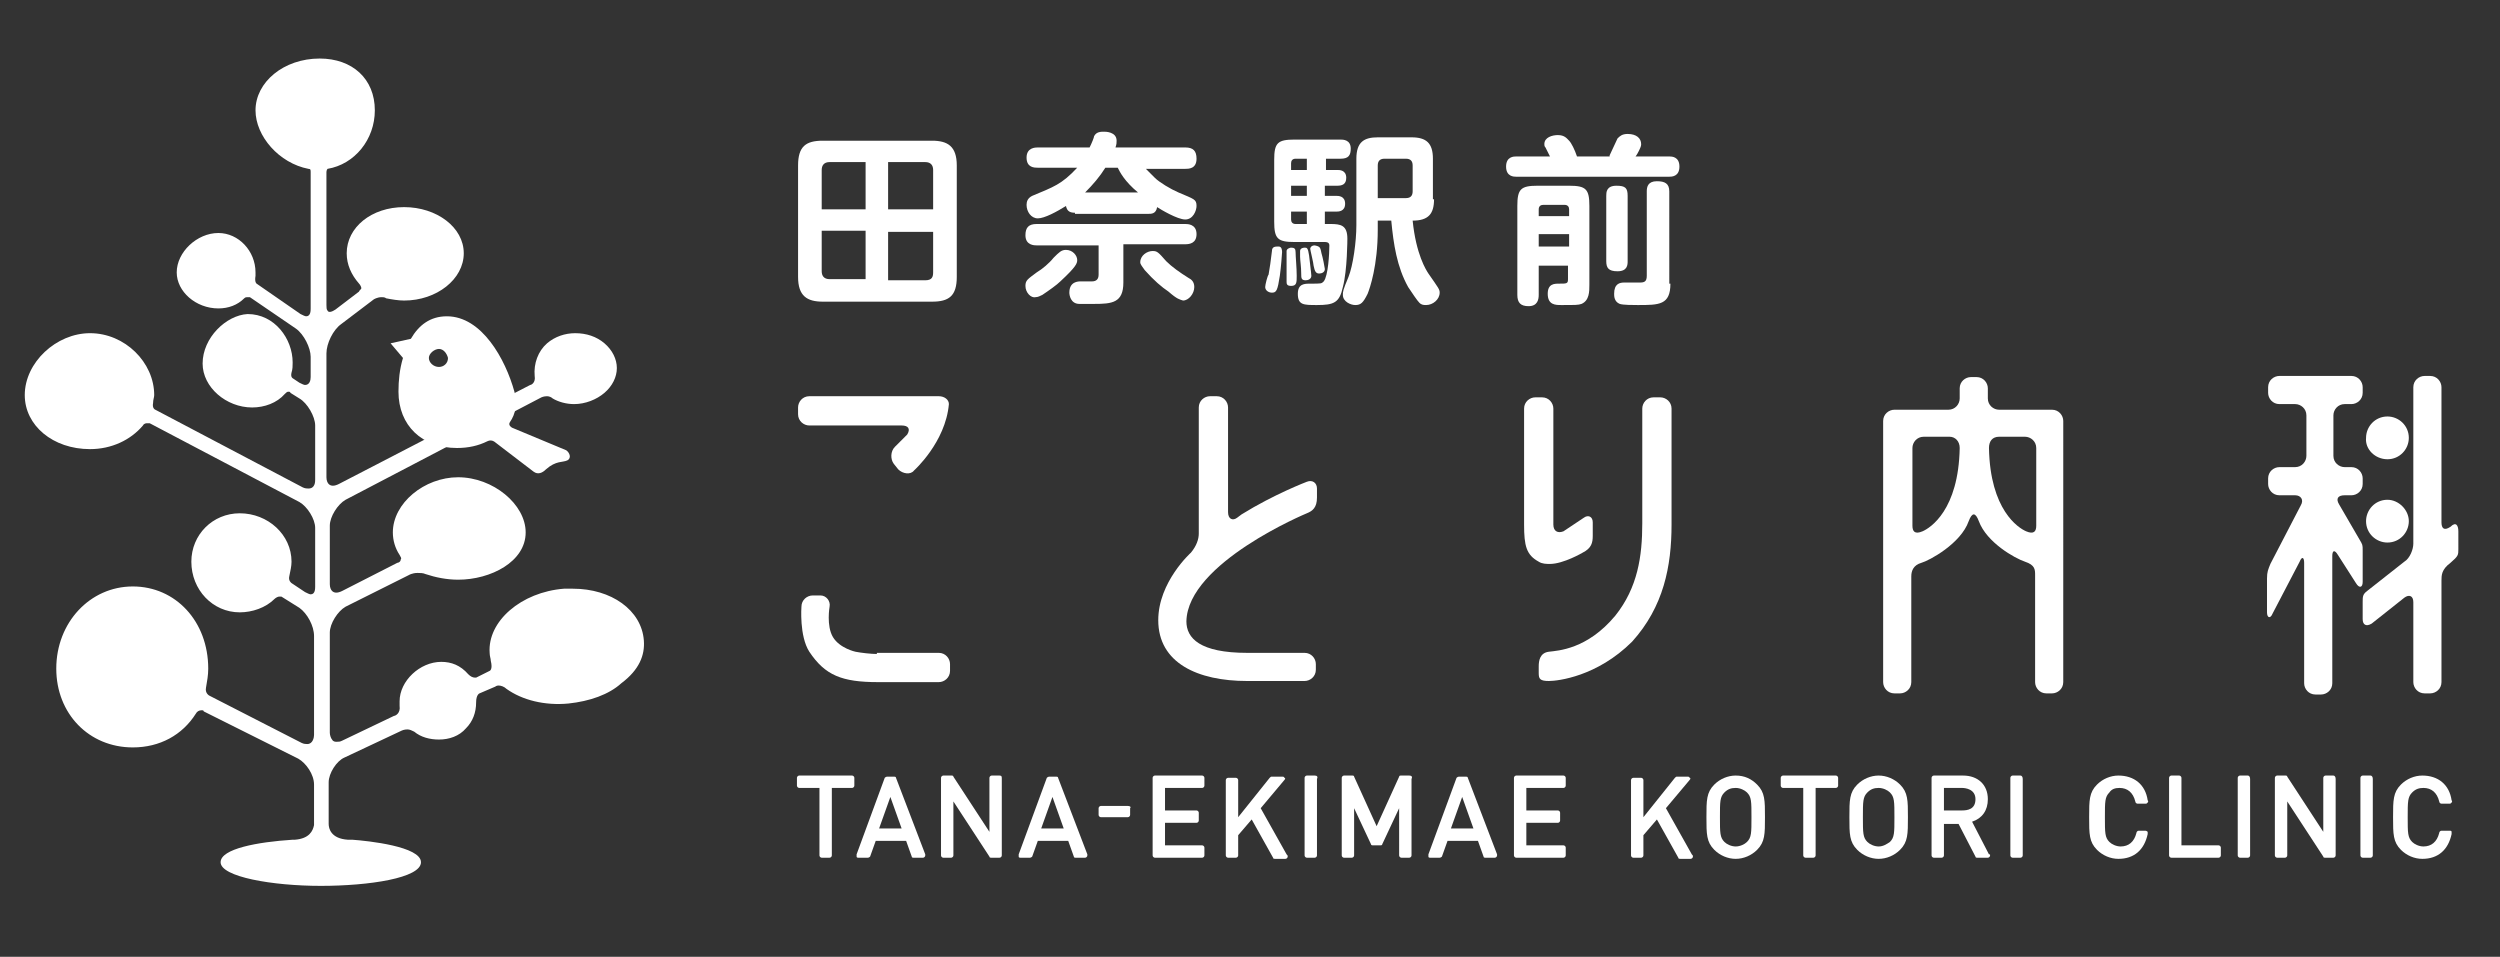 <?xml version="1.0" encoding="utf-8"?>
<!-- Generator: Adobe Illustrator 23.0.4, SVG Export Plug-In . SVG Version: 6.00 Build 0)  -->
<svg version="1.1" id="レイヤー_1" xmlns="http://www.w3.org/2000/svg" xmlns:xlink="http://www.w3.org/1999/xlink" x="0px"
	 y="0px" viewBox="0 0 222.1 85" style="enable-background:new 0 0 222.1 85;" xml:space="preserve">
<rect x="0" y="0" width="222.1" height="85" fill="#333333" stroke="none"/>
<style type="text/css">
	.st0{fill:#FFFFFF;}
</style>
<g>
	<g>
		<path class="st0" d="M116.1,45.6c0.5-0.2,0.9-0.5,0.9-1.4v-0.8c0-0.5-0.4-0.8-0.9-0.6c0,0-2.9,1.1-5.8,2.9
			c-0.4,0.3-0.4,0.3-0.4,0.3c-0.4,0.3-0.8,0.1-0.8-0.5v-9.3c0-0.5-0.4-1-1-1h-0.6c-0.5,0-1,0.4-1,1v11.2c0,0.5-0.2,1.1-0.7,1.7
			c0,0-2.9,2.6-2.9,6c0,3.8,3.5,5.4,7.9,5.4h5.1c0.5,0,1-0.4,1-1V59c0-0.5-0.4-1-1-1h-5.1c-4.2,0-5.4-1.3-5.4-2.8
			C105.5,50,116.1,45.6,116.1,45.6z"/>
		<path class="st0" d="M177.6,36.4c-0.5,0-1-0.4-1-1v-0.9c0-0.5-0.4-1-1-1h-0.5c-0.5,0-1,0.4-1,1v0.9c0,0.5-0.4,1-1,1h-4.8
			c-0.5,0-1,0.4-1,1v23.2c0,0.5,0.4,1,1,1h0.5c0.5,0,1-0.4,1-1v-9.4c0-0.5,0.2-1,0.9-1.2c0.7-0.2,3.5-1.7,4.2-3.7
			c0.3-0.8,0.6-0.8,0.9,0c0.7,1.9,3.2,3.3,4.1,3.6c0.9,0.3,0.9,0.7,0.9,1.2v9.5c0,0.5,0.4,1,1,1h0.5c0.5,0,1-0.4,1-1V37.4
			c0-0.5-0.4-1-1-1H177.6z M170.8,47.2c-0.7,0.3-0.9,0-0.9-0.5v-6.9c0-0.5,0.4-1,1-1h2.3c0.5,0,0.9,0.4,0.9,1
			C174,45.3,171.5,46.9,170.8,47.2z M176.7,39.8c0-0.6,0.3-1,0.9-1h2.3c0.5,0,1,0.4,1,1v6.9c0,0.5-0.2,0.8-0.9,0.5
			C179.3,46.9,176.8,45.3,176.7,39.8z"/>
		<g>
			<path class="st0" d="M209.3,51.8c0.3,0.5,0.6,0.4,0.6-0.1v-2.8c0-0.5,0-0.5-0.3-1l-1.8-3.1c-0.3-0.5-0.1-0.8,0.5-0.8h0.6
				c0.5,0,1-0.4,1-1v-0.5c0-0.5-0.4-1-1-1h-0.6c-0.5,0-1-0.4-1-1v-3.6c0-0.5,0.4-1,1-1h0.6c0.5,0,1-0.4,1-1v-0.5c0-0.5-0.4-1-1-1
				h-6.4c-0.5,0-1,0.4-1,1v0.5c0,0.5,0.4,1,1,1h1.4c0.5,0,1,0.4,1,1v3.6c0,0.5-0.4,1-1,1h-1.4c-0.5,0-1,0.4-1,1v0.5c0,0.5,0.4,1,1,1
				h1.4c0.5,0,0.8,0.4,0.5,0.9l-2.7,5.2c-0.2,0.5-0.3,0.7-0.3,1.3v3c0,0.5,0.3,0.6,0.5,0.1l2.4-4.6c0.2-0.5,0.4-0.4,0.4,0.1v10.7
				c0,0.5,0.4,1,1,1h0.5c0.5,0,1-0.4,1-1V49.4c0-0.5,0.2-0.6,0.5-0.1L209.3,51.8z"/>
			<path class="st0" d="M212.1,40.8c1.1,0,1.9-0.9,1.9-1.9c0-1.1-0.9-1.9-1.9-1.9c-1.1,0-1.9,0.9-1.9,1.9
				C210.1,39.9,211,40.8,212.1,40.8z"/>
			<path class="st0" d="M212.1,44.4c-1.1,0-1.9,0.9-1.9,1.9c0,1.1,0.9,1.9,1.9,1.9c1.1,0,1.9-0.9,1.9-1.9
				C214,45.3,213.1,44.4,212.1,44.4z"/>
			<path class="st0" d="M218.4,47.2c0-0.5-0.2-0.9-0.7-0.4c-0.6,0.4-0.8,0.1-0.8-0.4v-12c0-0.5-0.4-1-1-1h-0.5c-0.5,0-1,0.4-1,1
				v13.9c0,0.5-0.3,1.3-0.8,1.6l-3.3,2.6c-0.4,0.3-0.4,0.5-0.4,1V55c0,0.5,0.3,0.7,0.8,0.4l2.9-2.3c0.4-0.3,0.8-0.2,0.8,0.4v7.1
				c0,0.5,0.4,1,1,1h0.5c0.5,0,1-0.4,1-1v-9c0-0.5,0-1,0.8-1.6c0.7-0.6,0.7-0.7,0.7-1.2V47.2z"/>
		</g>
		<g>
			<g>
				<path class="st0" d="M81.2,41.8c-0.3,0.4-1,0.3-1.4-0.1l-0.4-0.5c-0.3-0.4-0.3-1.1,0.1-1.5l1.1-1.1c0.3-0.5,0.1-0.8-0.5-0.8
					h-8.2c-0.5,0-1-0.4-1-1v-0.6c0-0.5,0.4-1,1-1h11.5c0.5,0,0.9,0.3,0.9,0.7C84,39.3,81.2,41.8,81.2,41.8z"/>
			</g>
			<g>
				<path class="st0" d="M77.9,58.1c-0.5,0-1.4-0.1-1.9-0.2c0,0-1.4-0.3-2-1.3c-0.6-1-0.3-2.7-0.3-2.7c0.1-0.5-0.3-1-0.8-1h-0.7
					c-0.5,0-1,0.4-1,1c0,0-0.2,2.6,0.7,4c1.4,2.1,2.9,2.7,6.1,2.7h5.4c0.5,0,1-0.4,1-1v-0.6c0-0.5-0.4-1-1-1H77.9z"/>
			</g>
		</g>
		<g>
			<path class="st0" d="M137.6,60.5c-0.8,0-0.9-0.2-0.9-0.7v-0.6c0-0.5,0.1-1.2,0.9-1.3c0.8-0.1,3.4-0.2,5.9-3.2
				c2-2.5,2.4-5.3,2.4-8.2V36.3c0-0.5,0.4-1,1-1h0.6c0.5,0,1,0.4,1,1v10.3c0,3.7-0.7,7.3-3.5,10.4C141.9,60.1,138.4,60.5,137.6,60.5
				z"/>
		</g>
		<g>
			<path class="st0" d="M138.9,47.2c-0.5,0.2-0.9,0-0.9-0.6V36.3c0-0.5-0.4-1-1-1h-0.6c-0.5,0-1,0.4-1,1v10.3c0,1.9,0.2,2.7,1.3,3.3
				c0.3,0.2,0.7,0.2,1,0.2c1.2,0,2.9-1,2.9-1c0.8-0.4,0.9-0.9,0.9-1.5v-1.2c0-0.5-0.4-0.7-0.8-0.4L138.9,47.2z"/>
		</g>
	</g>
	<g>
		<path class="st0" d="M85,24.6c0,1.7-0.7,2.2-2.2,2.2h-9.7c-1.4,0-2.2-0.5-2.2-2.2v-9.9c0-1.7,0.7-2.2,2.2-2.2h9.7
			c1.4,0,2.2,0.5,2.2,2.2V24.6z M76.9,18.6v-4.2h-3.2c-0.5,0-0.7,0.3-0.7,0.7v3.5H76.9z M76.9,20.5H73v3.6c0,0.4,0.2,0.7,0.7,0.7
			h3.2V20.5z M78.9,18.6h4v-3.5c0-0.4-0.2-0.7-0.7-0.7h-3.3V18.6z M78.9,20.5v4.4h3.3c0.6,0,0.7-0.3,0.7-0.7v-3.6H78.9z"/>
		<path class="st0" d="M92.1,21.8c-0.2,0-1,0-1-0.9c0-0.7,0.3-1,1-1h13.2c0.2,0,1,0,1,0.9c0,0.8-0.6,0.9-1,0.9h-5.5v3.4
			c0,1.8-1,1.9-2.6,1.9c-0.4,0-1,0-1.3,0C95.1,27,95,26.2,95,26c0-1,0.8-1,1-1c0.1,0,0.8,0,1,0c0.4,0,0.6-0.2,0.6-0.6v-2.6H92.1z
			 M91.1,25.4c0-0.5,0.2-0.6,1-1.2c0.5-0.3,1.1-0.8,1.5-1.3c0.5-0.5,0.7-0.7,1.1-0.7c0.6,0,1,0.5,1,0.9c0,0.3-0.1,0.6-1.5,1.9
			c-0.3,0.3-1,0.8-1.6,1.2c-0.2,0.1-0.4,0.2-0.6,0.2C91.6,26.5,91.1,26,91.1,25.4z M95.5,18.9c-0.4,0-0.7-0.1-0.8-0.6
			c-0.8,0.5-1.9,1.1-2.5,1.1c-0.6,0-1-0.6-1-1.2c0-0.3,0.1-0.6,0.5-0.8c1.9-0.8,2.6-1,4-2.5h-3.5c-0.3,0-1,0-1-0.9
			c0-0.9,0.8-0.9,1-0.9h4.6c0.2-0.4,0.4-0.9,0.4-1c0.2-0.4,0.6-0.4,0.9-0.4c0.1,0,1.1,0,1.1,0.8c0,0.2,0,0.3-0.1,0.6h6.2
			c0.7,0,1,0.3,1,1c0,0.9-0.7,0.9-1,0.9h-3.5c0.1,0.1,0.2,0.2,0.8,0.8c0.4,0.4,1.4,1,2.1,1.3c1.4,0.6,1.6,0.6,1.6,1.2
			c0,0.4-0.3,1.2-1,1.2c-0.7,0-2.2-0.9-2.5-1.1c-0.1,0.6-0.5,0.6-0.8,0.6H95.5z M101.1,17.1c-1.2-1-1.6-1.8-1.8-2.2h-1.1
			c-0.5,0.8-1.1,1.5-1.8,2.2H101.1z M103.8,25.9c-0.6-0.4-1.3-1-2.1-1.9c-0.2-0.3-0.4-0.5-0.4-0.7c0-0.6,0.6-1,1.1-1
			c0.4,0,0.5,0.1,1.2,0.9c0.5,0.5,1.2,1,2,1.5c0.2,0.1,0.5,0.3,0.5,0.8c0,0.6-0.5,1.2-1,1.2C104.8,26.6,104.6,26.6,103.8,25.9z"/>
		<path class="st0" d="M113.9,22.4c0,0.1-0.1,1.4-0.2,2.1c-0.2,1.3-0.3,1.5-0.7,1.5c-0.3,0-0.6-0.2-0.6-0.5c0-0.2,0.2-1,0.3-1.1
			c0.1-0.6,0.2-1.2,0.3-2.1c0-0.4,0.3-0.4,0.6-0.4C113.9,21.9,113.9,22.3,113.9,22.4z M117.7,15.1h1.1c0.2,0,0.8,0,0.8,0.7
			c0,0.6-0.4,0.7-0.8,0.7h-1.1v0.9h1c0.2,0,0.8,0,0.8,0.7c0,0.7-0.6,0.7-0.8,0.7h-1v1.1h0.5c0.9,0,1.5,0.1,1.5,1.3
			c0,0,0,2.8-0.4,4.3c-0.3,1.4-0.8,1.6-2.3,1.6c-1.2,0-1.7,0-1.7-1c0-0.9,0.6-0.9,1.1-0.9c1,0,1,0,1.2-0.2c0.4-0.5,0.5-2.5,0.5-3.2
			c0-0.3-0.3-0.3-0.4-0.3h-2.7c-1.5,0-1.8-0.3-1.8-1.8v-5.5c0-1.5,0.3-1.8,1.8-1.8h4.1c0.2,0,0.9,0,0.9,0.8c0,0.6-0.2,0.9-0.9,0.9
			h-1.3V15.1z M115.1,22.4c0,0.4,0.1,1.4,0.1,2.1c0,0.6,0,0.9-0.5,0.9c-0.4,0-0.4-0.2-0.4-0.4c0-0.1,0-0.6,0-0.7c0-0.5,0-1.1,0-1.3
			v-0.7c0-0.2,0.3-0.3,0.4-0.3C115,22,115.1,22.1,115.1,22.4z M116.1,15.1v-1h-1c-0.3,0-0.4,0.2-0.4,0.4v0.6H116.1z M116.1,16.5
			h-1.4v0.9h1.4V16.5z M116.1,18.8h-1.4v0.7c0,0.2,0.1,0.4,0.4,0.4h1V18.8z M116.3,22.7c0,0.1,0.2,1.6,0.2,1.8
			c0,0.3-0.3,0.4-0.5,0.4c-0.4,0-0.4-0.2-0.4-0.6c0-0.6-0.1-1.2-0.1-1.5c0-0.2,0-0.5,0-0.5c0-0.3,0.4-0.3,0.4-0.3
			C116.1,22,116.2,22,116.3,22.7z M117.4,22.5c0.1,0.3,0.3,1.3,0.3,1.4c0,0.3-0.3,0.4-0.5,0.4c-0.3,0-0.4-0.2-0.5-0.7
			c0-0.2-0.3-1.4-0.3-1.5c0-0.1,0.1-0.3,0.4-0.3C117.3,21.9,117.3,22,117.4,22.5z M127.4,17.7c0,1.3-0.5,1.9-1.9,1.9
			c0.3,3,1.2,4.4,1.4,4.7c0.9,1.3,1,1.4,1,1.7c0,0.6-0.6,1.1-1.2,1.1c-0.2,0-0.4,0-0.6-0.2c-0.2-0.2-0.6-0.8-1-1.4
			c-1-1.8-1.3-3.8-1.5-5.9h-1.2v0.8c0,3.2-0.7,5.2-0.9,5.7c-0.4,0.8-0.6,1-1.1,1c-0.4,0-1.1-0.3-1.1-0.9c0-0.3,0-0.4,0.5-1.6
			c0.4-1,0.7-3.1,0.7-4.6v-5.9c0-1.5,0.7-1.9,1.9-1.9h3c1.3,0,1.9,0.5,1.9,1.9V17.7z M122.5,17.6h2.4c0.4,0,0.6-0.2,0.6-0.6v-2.3
			c0-0.4-0.2-0.6-0.6-0.6H123c-0.4,0-0.6,0.2-0.6,0.6V17.6z"/>
		<path class="st0" d="M143,13.8c0.1-0.2,0.6-1.3,0.7-1.5c0.2-0.2,0.4-0.4,0.9-0.4c0.8,0,1.2,0.4,1.2,0.9c0,0.1,0,0.2-0.2,0.6
			c-0.2,0.4-0.3,0.5-0.3,0.5h3c0.2,0,0.9,0,0.9,0.9c0,0.9-0.7,0.9-0.9,0.9h-13.6c-0.2,0-0.9,0-0.9-0.9c0-0.9,0.7-0.9,0.9-0.9h3
			c-0.1-0.2-0.3-0.6-0.4-0.8c-0.1-0.1-0.1-0.2-0.1-0.3c0-0.6,0.7-0.8,1.2-0.8c0.6,0,0.8,0.3,1,0.5c0.2,0.2,0.5,0.8,0.7,1.4H143z
			 M136.7,23.5v2.7c0,0.4-0.1,1-0.9,1c-0.7,0-1-0.3-1-1v-7.9c0-1.5,0.3-1.8,1.8-1.8h2.8c1.5,0,1.8,0.3,1.8,1.8v7
			c0,0.6,0,1.4-0.7,1.7c-0.3,0.1-0.5,0.1-1.8,0.1c-0.5,0-1.2,0-1.2-1c0-0.9,0.6-0.9,1-0.9c0.7,0,0.8,0,0.8-0.4v-1.2H136.7z
			 M136.7,19.2h2.7v-0.6c0-0.2-0.1-0.4-0.4-0.4h-1.9c-0.2,0-0.4,0.1-0.4,0.4V19.2z M139.4,20.8h-2.7v1.1h2.7V20.8z M144.6,23.2
			c0,0.3,0,0.9-0.9,0.9c-0.8,0-1-0.3-1-0.9v-5.8c0-0.3,0-0.9,0.9-0.9c0.8,0,1,0.2,1,0.9V23.2z M148.4,25.2c0,1.9-1,1.9-2.9,1.9
			c-0.4,0-1.3,0-1.6-0.1c-0.5-0.2-0.5-0.7-0.5-0.9c0-0.9,0.5-1,0.9-1c0.2,0,1.2,0,1.4,0c0.4,0,0.6-0.1,0.6-0.6v-7.5
			c0-0.4,0.1-0.9,0.9-0.9c0.7,0,1.1,0.2,1.1,0.9V25.2z"/>
	</g>
	<g>
		<path class="st0" d="M75.7,68.9H71c-0.1,0-0.2,0.1-0.2,0.2v0.7c0,0.1,0.1,0.2,0.2,0.2h1.8v6c0,0.1,0.1,0.2,0.2,0.2h0.7
			c0.1,0,0.2-0.1,0.2-0.2v-6h1.8c0.1,0,0.2-0.1,0.2-0.2v-0.7C75.9,69,75.8,68.9,75.7,68.9z"/>
		<path class="st0" d="M79.6,69.1c0-0.1-0.1-0.1-0.2-0.1h-0.6c-0.1,0-0.2,0.1-0.2,0.1l-2.5,6.8c0,0.1,0,0.1,0,0.2
			c0,0.1,0.1,0.1,0.2,0.1h0.8c0.1,0,0.2-0.1,0.2-0.1l0.5-1.4h2.7l0.5,1.4c0,0.1,0.1,0.1,0.2,0.1h0.8c0,0,0,0,0,0
			c0.1,0,0.2-0.1,0.2-0.2c0,0,0-0.1,0-0.1L79.6,69.1z M80.1,73.6h-2l1-2.8L80.1,73.6z"/>
		<path class="st0" d="M88.8,68.9h-0.7c-0.1,0-0.2,0.1-0.2,0.2v4.8L84.7,69c0-0.1-0.1-0.1-0.2-0.1h-0.7c-0.1,0-0.2,0.1-0.2,0.2V76
			c0,0.1,0.1,0.2,0.2,0.2h0.7c0.1,0,0.2-0.1,0.2-0.2v-4.8l3.2,4.9c0,0.1,0.1,0.1,0.2,0.1h0.7c0.1,0,0.2-0.1,0.2-0.2v-6.8
			C89,69,89,68.9,88.8,68.9z"/>
		<path class="st0" d="M94,69.1c0-0.1-0.1-0.1-0.2-0.1h-0.6c-0.1,0-0.2,0.1-0.2,0.1l-2.5,6.8c0,0.1,0,0.1,0,0.2
			c0,0.1,0.1,0.1,0.2,0.1h0.8c0.1,0,0.2-0.1,0.2-0.1l0.5-1.4h2.7l0.5,1.4c0,0.1,0.1,0.1,0.2,0.1h0.8c0,0,0,0,0,0
			c0.1,0,0.2-0.1,0.2-0.2c0,0,0-0.1,0-0.1L94,69.1z M94.5,73.6h-2l1-2.8L94.5,73.6z"/>
		<path class="st0" d="M100.2,71.6h-2.4c-0.1,0-0.2,0.1-0.2,0.2v0.6c0,0.1,0.1,0.2,0.2,0.2h2.4c0.1,0,0.2-0.1,0.2-0.2v-0.6
			C100.5,71.7,100.4,71.6,100.2,71.6z"/>
		<path class="st0" d="M106.8,68.9h-4.2c-0.1,0-0.2,0.1-0.2,0.2V76c0,0.1,0.1,0.2,0.2,0.2h4.2c0.1,0,0.2-0.1,0.2-0.2v-0.7
			c0-0.1-0.1-0.2-0.2-0.2h-3.3v-2h2.8c0.1,0,0.2-0.1,0.2-0.2v-0.7c0-0.1-0.1-0.2-0.2-0.2h-2.8v-2h3.3c0.1,0,0.2-0.1,0.2-0.2v-0.7
			C107,69,106.9,68.9,106.8,68.9z"/>
		<path class="st0" d="M112,71.8l2.1-2.5c0.1-0.1,0.1-0.2,0-0.2c0-0.1-0.1-0.1-0.2-0.1H113c-0.1,0-0.1,0-0.2,0.1l-2.8,3.5v-3.3
			c0-0.1-0.1-0.2-0.2-0.2h-0.7c-0.1,0-0.2,0.1-0.2,0.2V76c0,0.1,0.1,0.2,0.2,0.2h0.7c0.1,0,0.2-0.1,0.2-0.2v-1.8l1.2-1.4l1.9,3.4
			c0,0.1,0.1,0.1,0.2,0.1h0.9c0,0,0,0,0,0c0.1,0,0.2-0.1,0.2-0.2c0-0.1,0-0.1-0.1-0.2L112,71.8z"/>
		<path class="st0" d="M116.8,68.9h-0.7c-0.1,0-0.2,0.1-0.2,0.2V76c0,0.1,0.1,0.2,0.2,0.2h0.7c0.1,0,0.2-0.1,0.2-0.2v-6.8
			C117.1,69,117,68.9,116.8,68.9z"/>
		<path class="st0" d="M125.2,68.9h-0.7c-0.1,0-0.2,0-0.2,0.1l-2,4.4l-2-4.4c0-0.1-0.1-0.1-0.2-0.1h-0.7c-0.1,0-0.2,0.1-0.2,0.2V76
			c0,0.1,0.1,0.2,0.2,0.2h0.7c0.1,0,0.2-0.1,0.2-0.2v-4.2l1.5,3.2c0,0.1,0.1,0.1,0.2,0.1h0.6c0.1,0,0.2,0,0.2-0.1l1.5-3.2V76
			c0,0.1,0.1,0.2,0.2,0.2h0.7c0.1,0,0.2-0.1,0.2-0.2v-6.8C125.5,69,125.4,68.9,125.2,68.9z"/>
		<path class="st0" d="M130.4,69.1c0-0.1-0.1-0.1-0.2-0.1h-0.6c-0.1,0-0.2,0.1-0.2,0.1l-2.5,6.8c0,0.1,0,0.1,0,0.2
			c0,0.1,0.1,0.1,0.2,0.1h0.8c0.1,0,0.2-0.1,0.2-0.1l0.5-1.4h2.7l0.5,1.4c0,0.1,0.1,0.1,0.2,0.1h0.8c0,0,0,0,0,0
			c0.1,0,0.2-0.1,0.2-0.2c0,0,0-0.1,0-0.1L130.4,69.1z M130.9,73.6h-2l1-2.8L130.9,73.6z"/>
		<path class="st0" d="M138.9,68.9h-4.2c-0.1,0-0.2,0.1-0.2,0.2V76c0,0.1,0.1,0.2,0.2,0.2h4.2c0.1,0,0.2-0.1,0.2-0.2v-0.7
			c0-0.1-0.1-0.2-0.2-0.2h-3.3v-2h2.8c0.1,0,0.2-0.1,0.2-0.2v-0.7c0-0.1-0.1-0.2-0.2-0.2h-2.8v-2h3.3c0.1,0,0.2-0.1,0.2-0.2v-0.7
			C139.1,69,139,68.9,138.9,68.9z"/>
		<path class="st0" d="M148,71.8l2.1-2.5c0.1-0.1,0.1-0.2,0-0.2c0-0.1-0.1-0.1-0.2-0.1H149c-0.1,0-0.1,0-0.2,0.1l-2.8,3.5v-3.3
			c0-0.1-0.1-0.2-0.2-0.2h-0.7c-0.1,0-0.2,0.1-0.2,0.2V76c0,0.1,0.1,0.2,0.2,0.2h0.7c0.1,0,0.2-0.1,0.2-0.2v-1.8l1.2-1.4l1.9,3.4
			c0,0.1,0.1,0.1,0.2,0.1h0.9c0,0,0,0,0,0c0.1,0,0.2-0.1,0.2-0.2c0-0.1,0-0.1-0.1-0.2L148,71.8z"/>
		<path class="st0" d="M154.2,68.9c-0.7,0-1.4,0.3-1.9,0.8c-0.7,0.7-0.7,1.4-0.7,2.9c0,1.5,0,2.2,0.7,2.9c0.5,0.5,1.2,0.8,1.9,0.8
			c0.7,0,1.4-0.3,1.9-0.8c0.7-0.7,0.7-1.4,0.7-2.9c0-1.5,0-2.2-0.7-2.9C155.6,69.2,155,68.9,154.2,68.9z M154.2,75.2
			c-0.4,0-0.8-0.2-1-0.4c-0.4-0.4-0.4-0.8-0.4-2.2c0-1.4,0-1.8,0.4-2.2c0.3-0.3,0.6-0.4,1-0.4c0.4,0,0.8,0.2,1,0.4
			c0.4,0.4,0.4,0.8,0.4,2.2c0,1.4,0,1.8-0.4,2.2C155,75,154.6,75.2,154.2,75.2z"/>
		<path class="st0" d="M163.1,68.9h-4.7c-0.1,0-0.2,0.1-0.2,0.2v0.7c0,0.1,0.1,0.2,0.2,0.2h1.8v6c0,0.1,0.1,0.2,0.2,0.2h0.7
			c0.1,0,0.2-0.1,0.2-0.2v-6h1.8c0.1,0,0.2-0.1,0.2-0.2v-0.7C163.3,69,163.2,68.9,163.1,68.9z"/>
		<path class="st0" d="M166.9,68.9c-0.7,0-1.4,0.3-1.9,0.8c-0.7,0.7-0.7,1.4-0.7,2.9c0,1.5,0,2.2,0.7,2.9c0.5,0.5,1.2,0.8,1.9,0.8
			c0.7,0,1.4-0.3,1.9-0.8c0.7-0.7,0.7-1.4,0.7-2.9c0-1.5,0-2.2-0.7-2.9C168.3,69.2,167.6,68.9,166.9,68.9z M166.9,75.2
			c-0.4,0-0.8-0.2-1-0.4c-0.4-0.4-0.4-0.8-0.4-2.2c0-1.4,0-1.8,0.4-2.2c0.3-0.3,0.6-0.4,1-0.4c0.4,0,0.8,0.2,1,0.4
			c0.4,0.4,0.4,0.8,0.4,2.2c0,1.4,0,1.8-0.4,2.2C167.6,75,167.3,75.2,166.9,75.2z"/>
		<path class="st0" d="M175.2,73c0.9-0.3,1.4-1,1.4-2c0-1.3-0.9-2.1-2.2-2.1h-2.6c-0.1,0-0.2,0.1-0.2,0.2V76c0,0.1,0.1,0.2,0.2,0.2
			h0.7c0.1,0,0.2-0.1,0.2-0.2v-2.8h1.3l1.5,2.9c0,0.1,0.1,0.1,0.2,0.1h0.9c0,0,0,0,0,0c0.1,0,0.2-0.1,0.2-0.2c0-0.1,0-0.1-0.1-0.1
			L175.2,73z M172.7,70h1.6c0.3,0,1.2,0.1,1.2,1c0,0.9-0.7,1-1.2,1h-1.6V70z"/>
		<path class="st0" d="M179.5,68.9h-0.7c-0.1,0-0.2,0.1-0.2,0.2V76c0,0.1,0.1,0.2,0.2,0.2h0.7c0.1,0,0.2-0.1,0.2-0.2v-6.8
			C179.7,69,179.6,68.9,179.5,68.9z"/>
		<path class="st0" d="M188.3,70c0.7,0,1.2,0.4,1.4,1.2c0,0.1,0.1,0.2,0.2,0.2h0.7c0.1,0,0.1,0,0.2-0.1c0,0,0.1-0.1,0-0.2
			c-0.2-1.4-1.2-2.2-2.6-2.2c-0.7,0-1.4,0.3-1.9,0.8c-0.7,0.7-0.7,1.4-0.7,2.9c0,1.5,0,2.2,0.7,2.9c0.5,0.5,1.2,0.8,1.9,0.8
			c1.4,0,2.3-0.8,2.6-2.2c0-0.1,0-0.1,0-0.2c0,0-0.1-0.1-0.2-0.1H190c-0.1,0-0.2,0.1-0.2,0.2c-0.2,0.8-0.7,1.2-1.4,1.2
			c-0.4,0-0.8-0.2-1-0.4c-0.4-0.4-0.4-0.8-0.4-2.2c0-1.4,0-1.8,0.4-2.2C187.6,70.1,187.9,70,188.3,70z"/>
		<path class="st0" d="M197.1,75.1h-3.3v-6c0-0.1-0.1-0.2-0.2-0.2h-0.7c-0.1,0-0.2,0.1-0.2,0.2V76c0,0.1,0.1,0.2,0.2,0.2h4.2
			c0.1,0,0.2-0.1,0.2-0.2v-0.7C197.3,75.2,197.2,75.1,197.1,75.1z"/>
		<path class="st0" d="M199.7,68.9H199c-0.1,0-0.2,0.1-0.2,0.2V76c0,0.1,0.1,0.2,0.2,0.2h0.7c0.1,0,0.2-0.1,0.2-0.2v-6.8
			C199.9,69,199.8,68.9,199.7,68.9z"/>
		<path class="st0" d="M207.3,68.9h-0.7c-0.1,0-0.2,0.1-0.2,0.2v4.8l-3.2-4.9c0-0.1-0.1-0.1-0.2-0.1h-0.7c-0.1,0-0.2,0.1-0.2,0.2V76
			c0,0.1,0.1,0.2,0.2,0.2h0.7c0.1,0,0.2-0.1,0.2-0.2v-4.8l3.2,4.9c0,0.1,0.1,0.1,0.2,0.1h0.7c0.1,0,0.2-0.1,0.2-0.2v-6.8
			C207.5,69,207.4,68.9,207.3,68.9z"/>
		<path class="st0" d="M210.6,68.9h-0.7c-0.1,0-0.2,0.1-0.2,0.2V76c0,0.1,0.1,0.2,0.2,0.2h0.7c0.1,0,0.2-0.1,0.2-0.2v-6.8
			C210.8,69,210.7,68.9,210.6,68.9z"/>
		<path class="st0" d="M217.6,73.8h-0.7c-0.1,0-0.2,0.1-0.2,0.2c-0.2,0.8-0.7,1.2-1.4,1.2c-0.4,0-0.8-0.2-1-0.4
			c-0.4-0.4-0.4-0.8-0.4-2.2c0-1.4,0-1.8,0.4-2.2c0.3-0.3,0.6-0.4,1-0.4c0.7,0,1.2,0.4,1.4,1.2c0,0.1,0.1,0.2,0.2,0.2h0.7
			c0.1,0,0.1,0,0.2-0.1c0,0,0.1-0.1,0-0.2c-0.2-1.4-1.2-2.2-2.6-2.2c-0.7,0-1.4,0.3-1.9,0.8c-0.7,0.7-0.7,1.4-0.7,2.9
			c0,1.5,0,2.2,0.7,2.9c0.5,0.5,1.2,0.8,1.9,0.8c1.4,0,2.3-0.8,2.6-2.2c0-0.1,0-0.1,0-0.2C217.8,73.8,217.7,73.8,217.6,73.8z"/>
	</g>
</g>
<g>
	<path class="st0" d="M57.2,56.9c-0.2-2.7-2.9-4.6-6.3-4.6c-0.3,0-0.5,0-0.8,0c-3.8,0.3-6.8,2.9-6.6,5.7c0,0.3,0.1,0.5,0.1,0.7
		c0.2,0.8-0.1,0.9-0.1,0.9l-1.2,0.6c0,0,0,0-0.1,0c-0.2,0-0.4-0.1-0.6-0.3c-0.7-0.8-1.5-1.1-2.4-1.1c-1.9,0-3.7,1.7-3.7,3.5
		c0,0.2,0,0.3,0,0.4c0.1,0.7-0.4,0.9-0.5,0.9l-4.6,2.2c-0.2,0.1-0.3,0.1-0.5,0.1c-0.1,0-0.3,0-0.4-0.2c-0.1-0.1-0.2-0.4-0.2-0.6
		v-8.9c0-0.8,0.7-1.9,1.4-2.3l5.6-2.8c0,0,0.3-0.2,0.8-0.2c0.2,0,0.5,0,0.7,0.1c0.9,0.3,1.9,0.5,2.9,0.5c2.9,0,6-1.6,6-4.2
		c0-2.5-2.9-4.9-6-4.9c-3,0-5.8,2.3-5.8,4.9c0,0.7,0.2,1.4,0.6,2c0.1,0.2,0.2,0.3,0.1,0.4c0,0.2-0.2,0.3-0.3,0.3l-4.9,2.5
		c-0.4,0.2-0.7,0.2-0.9,0c-0.1-0.1-0.2-0.3-0.2-0.6v-5.2c0-0.8,0.7-1.9,1.4-2.3l17.4-9.1c0,0,0.2-0.1,0.5-0.1c0.2,0,0.4,0.1,0.5,0.2
		c0.5,0.3,1.2,0.5,1.9,0.5c1,0,2-0.4,2.7-1c0.7-0.6,1.1-1.4,1.1-2.2c0-0.8-0.4-1.6-1.1-2.2c-0.7-0.6-1.6-0.9-2.6-0.9
		c-0.9,0-1.8,0.3-2.5,0.9c-0.8,0.7-1.2,1.8-1.1,2.9c0.1,0.6-0.3,0.8-0.4,0.8l-17,8.8c-0.4,0.2-0.7,0.2-0.9,0
		c-0.1-0.1-0.2-0.3-0.2-0.6v-11c0-0.9,0.6-2.1,1.3-2.6l2.9-2.2c0,0,0.3-0.2,0.7-0.2c0.1,0,0.3,0,0.4,0.1c0.5,0.1,1.1,0.2,1.6,0.2
		c2.9,0,5.3-1.9,5.3-4.2c0-2.3-2.4-4.1-5.3-4.1c-2.9,0-5.1,1.8-5.1,4.1c0,1,0.4,1.9,1.1,2.7c0.1,0.1,0.2,0.3,0.2,0.4
		c0,0.1-0.2,0.2-0.2,0.3l-2.1,1.6c-0.3,0.2-0.6,0.3-0.7,0.1c-0.1-0.1-0.1-0.3-0.1-0.5V15.3c0,0,0-0.2,0.1-0.3
		c2.4-0.4,4.2-2.6,4.2-5.2c0-2.8-2-4.6-4.9-4.6c-3.2,0-5.7,2.1-5.7,4.6c0,2.3,2.1,4.7,4.7,5.2c0.2,0,0.2,0.1,0.2,0.3v12.1
		c0,0.2,0,0.7-0.4,0.7c-0.1,0-0.3-0.1-0.5-0.2l-3.9-2.7c0,0-0.2-0.1-0.1-0.7c0-0.1,0-0.2,0-0.3c0-1.9-1.5-3.5-3.3-3.5
		c-1.9,0-3.7,1.7-3.7,3.5c0,1.7,1.7,3.2,3.7,3.2c0.9,0,1.7-0.3,2.3-0.9c0.1-0.1,0.2-0.1,0.3-0.1c0.1,0,0.2,0,0.2,0l4.1,2.8
		c0.7,0.5,1.3,1.7,1.3,2.5v1.8c0,0.3-0.1,0.7-0.5,0.7c-0.1,0-0.3-0.1-0.5-0.2l-0.6-0.4c0,0-0.2-0.1-0.1-0.5c0.1-0.3,0.1-0.6,0.1-0.9
		c0-2.1-1.6-4.3-4-4.3C20.1,28,18,30,18,32.3c0,2.1,2.1,3.9,4.4,3.9c1.1,0,2.2-0.4,2.9-1.2c0.1-0.1,0.2-0.2,0.3-0.2
		c0.1,0,0.2,0,0.2,0.1l0.8,0.5c0.7,0.4,1.4,1.6,1.4,2.4v4.8c0,0.2,0,0.8-0.6,0.8c-0.1,0-0.3,0-0.5-0.1l-13.1-6.9
		c0,0-0.3-0.1-0.2-0.6c0-0.3,0.1-0.5,0.1-0.7c0-2.9-2.6-5.5-5.7-5.5c-3,0-5.8,2.6-5.8,5.5c0,2.7,2.5,4.8,5.8,4.8
		c1.9,0,3.6-0.8,4.7-2.1c0.1-0.2,0.3-0.2,0.4-0.2c0.1,0,0.2,0,0.2,0l13.3,7c0.7,0.4,1.4,1.5,1.4,2.3v5.2c0,0.2,0,0.7-0.4,0.7
		c-0.1,0-0.3-0.1-0.5-0.2l-1.2-0.8c0,0-0.3-0.2-0.2-0.6c0.1-0.5,0.2-0.9,0.2-1.3c0-2.4-2.1-4.3-4.6-4.3c-2.4,0-4.3,1.9-4.3,4.3
		c0,2.5,1.9,4.5,4.3,4.5c1.1,0,2.3-0.4,3.1-1.2c0.1-0.1,0.3-0.2,0.4-0.2c0.1,0,0.2,0,0.2,0l0,0l1.6,1c0.7,0.5,1.3,1.6,1.3,2.5v8.8
		c0,0.2-0.1,0.8-0.6,0.8c-0.1,0-0.3,0-0.5-0.1l-8.2-4.2c0,0-0.4-0.2-0.3-0.7c0.1-0.6,0.2-1.1,0.2-1.7c0-4.2-2.9-7.3-6.7-7.3
		c-3.8,0-6.8,3.2-6.8,7.3c0,4,2.9,7,6.8,7c2.4,0,4.4-1.1,5.6-3c0.1-0.2,0.3-0.3,0.5-0.3c0.1,0,0.2,0,0.2,0.1l8.4,4.2
		c0.7,0.4,1.4,1.4,1.4,2.3l0,3.6c-0.1,0.5-0.4,1.2-1.7,1.3c-0.1,0-0.1,0-0.2,0c-3.1,0.2-6.4,0.8-6.4,2c0,1.3,4.6,2.1,8.9,2.1
		s8.9-0.7,8.9-2.1c0-1.4-4.7-1.9-6.1-2c-0.1,0-0.2,0-0.4,0c-1.5-0.1-1.7-1-1.7-1.4v-3.7c0-0.8,0.7-1.9,1.4-2.2l5.1-2.4
		c0,0,0.2-0.1,0.5-0.1c0.2,0,0.4,0.1,0.6,0.2c0.6,0.5,1.4,0.7,2.2,0.7c0.9,0,1.8-0.3,2.4-1c0.6-0.6,0.9-1.4,0.9-2.3
		c0-0.7,0.3-0.8,0.3-0.8l1.4-0.6l0,0c0,0,0.1-0.1,0.3-0.1c0.2,0,0.5,0.1,0.7,0.3c1.4,1,3.4,1.5,5.5,1.3c1.9-0.2,3.6-0.8,4.7-1.8
		C56.8,59.5,57.3,58.2,57.2,56.9z"/>
	<path class="st0" d="M50.4,40.9c-0.4,0.2-1,0-1.9,0.8c-0.3,0.3-0.7,0.5-1.1,0.2L44,39.3c0,0-0.3-0.3-0.7-0.1
		c-0.8,0.4-1.7,0.6-2.7,0.6c-3.1,0-5.2-2-5.2-5c0-1,0.1-2,0.4-3l-1.1-1.3l1.8-0.4c0.7-1.2,1.7-2,3.2-2c3.1,0,5.2,3.8,6,6.7
		c0.3,1,0.1,2-0.4,2.7c-0.2,0.3,0.2,0.5,0.2,0.5l4.8,2C50.6,40.2,50.8,40.7,50.4,40.9z M39,31c-0.4,0-0.9,0.4-0.9,0.8
		c0,0.4,0.4,0.8,0.9,0.8c0.4,0,0.8-0.3,0.8-0.8C39.7,31.4,39.4,31,39,31z"/>
</g>
</svg>
